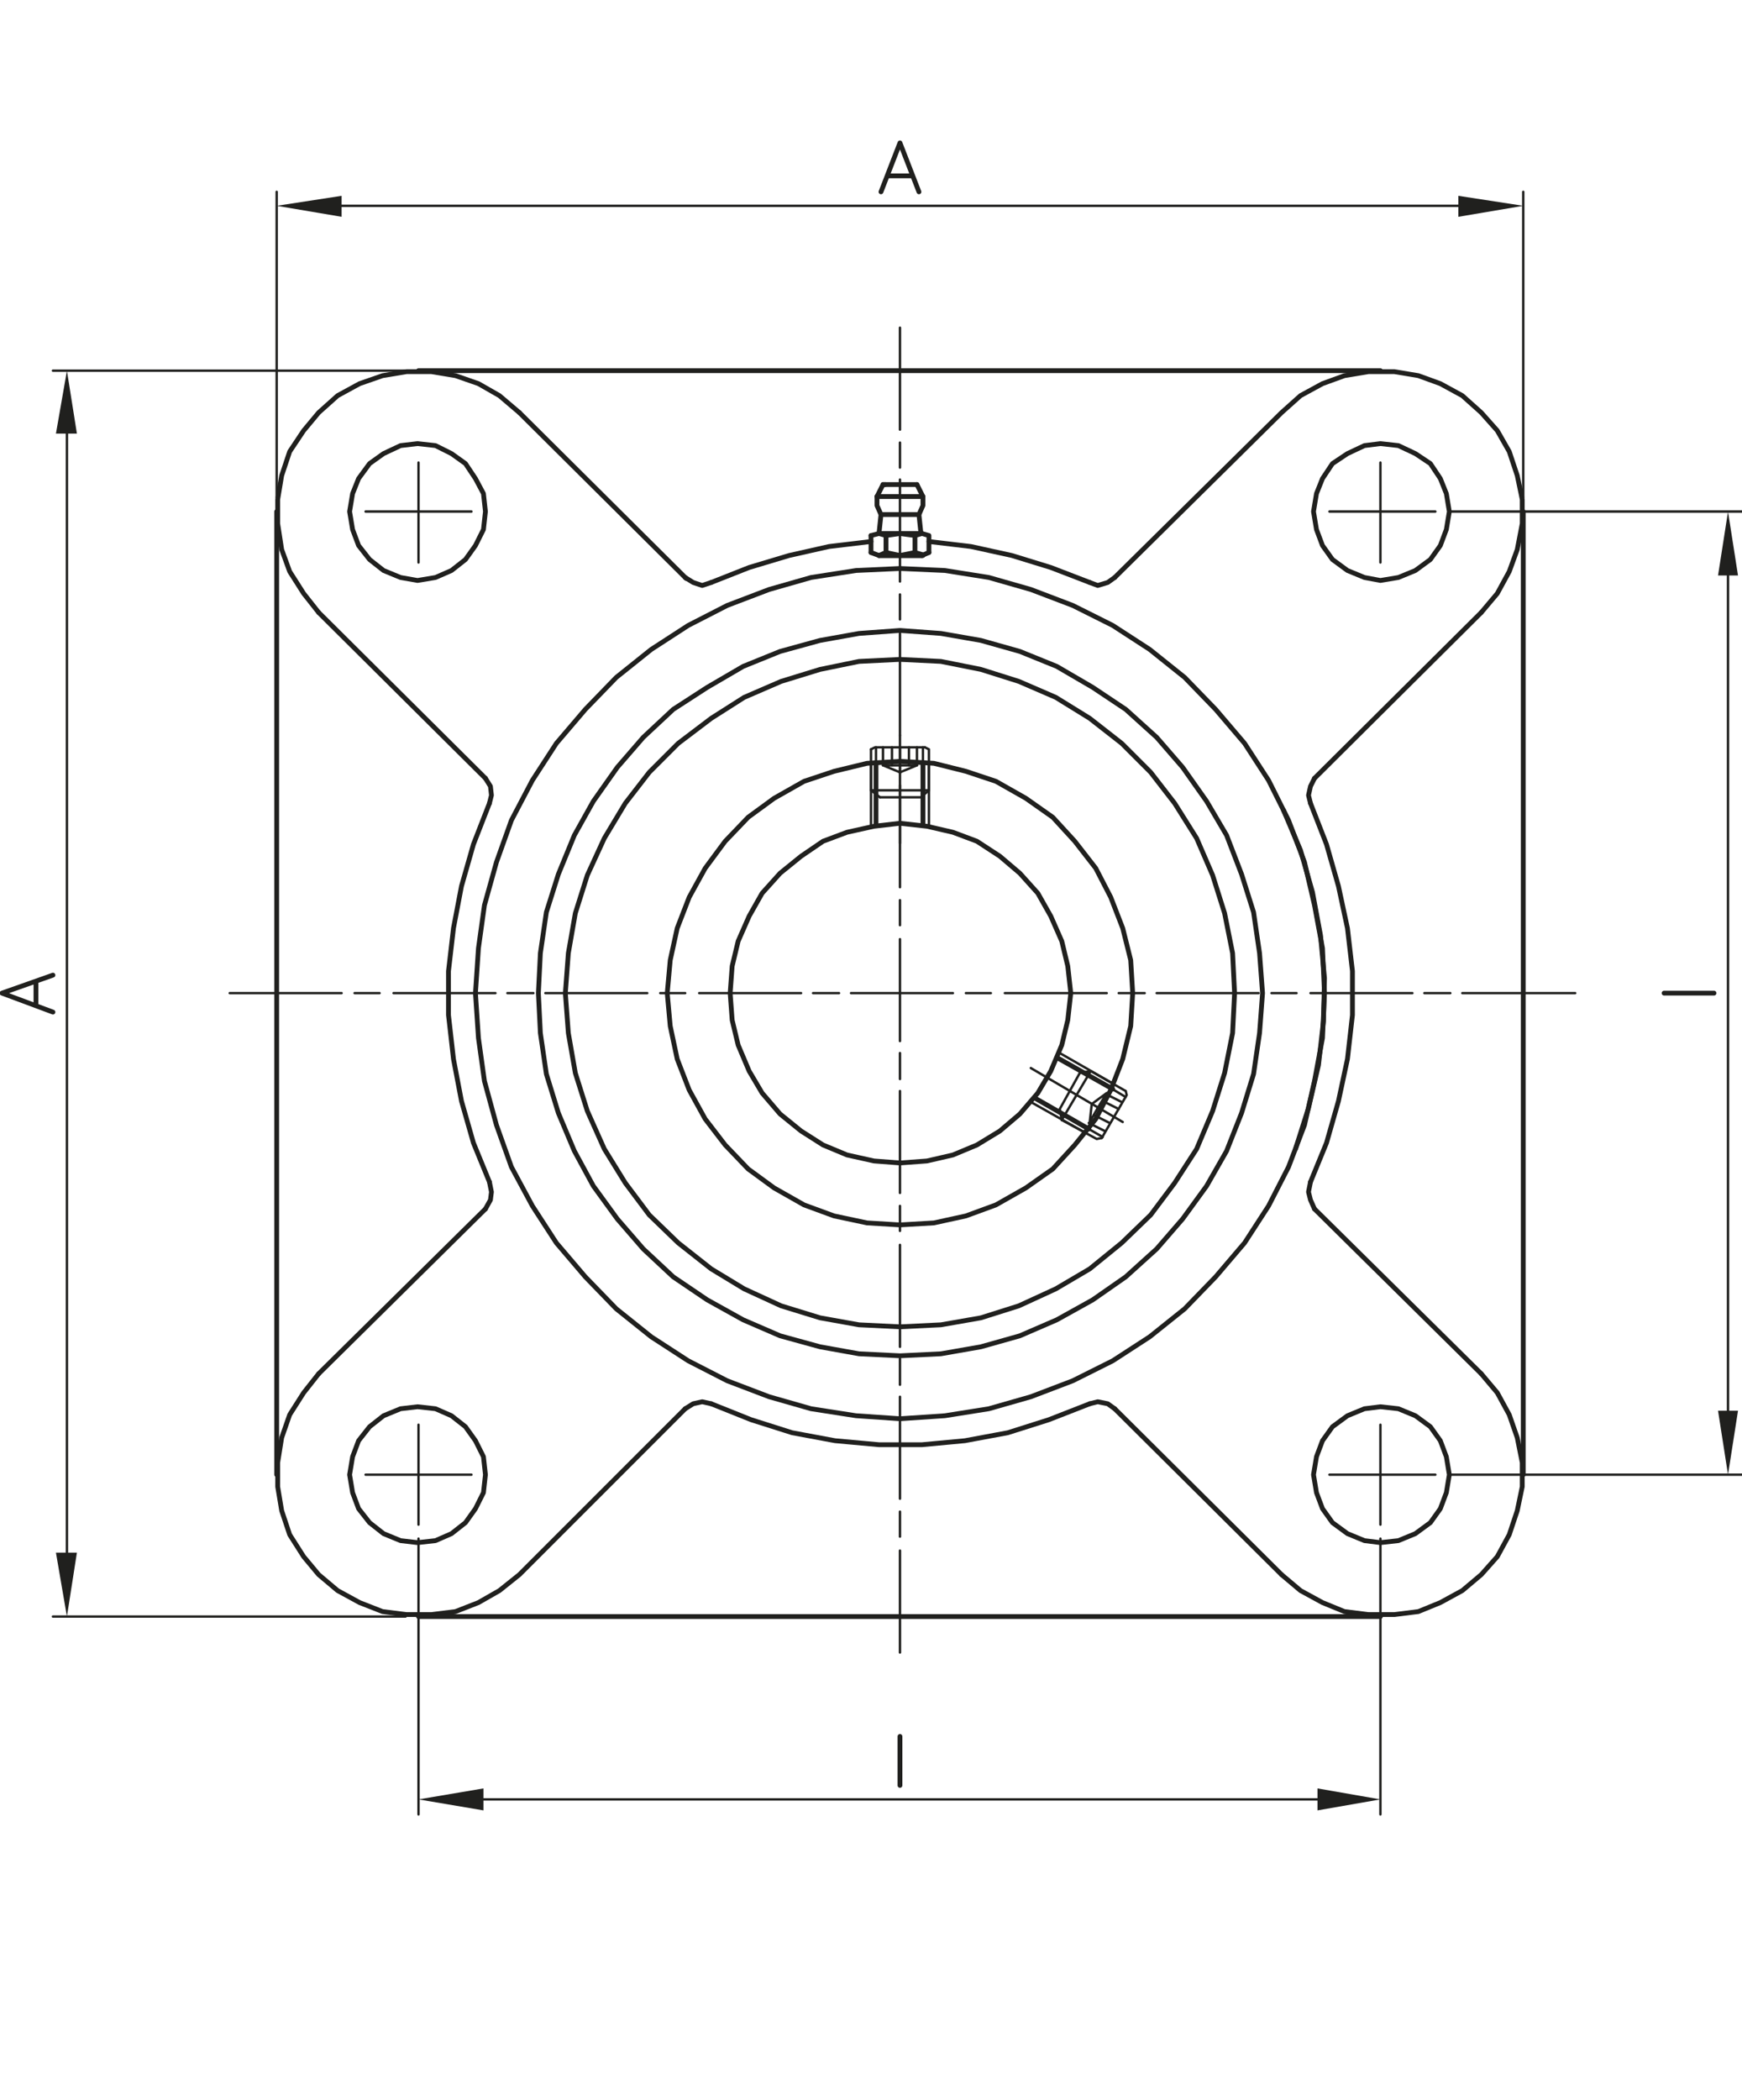 <?xml version="1.0" encoding="utf-8"?>
<!-- Generator: Adobe Illustrator 23.1.0, SVG Export Plug-In . SVG Version: 6.00 Build 0)  -->
<svg version="1.1" id="Livello_1" xmlns="http://www.w3.org/2000/svg" xmlns:xlink="http://www.w3.org/1999/xlink" x="0px" y="0px"
	 viewBox="0 0 174.4 210.2" style="enable-background:new 0 0 174.4 210.2;" xml:space="preserve">
<style type="text/css">
	.st0{fill:none;stroke:#20201E;stroke-width:0.24;stroke-linecap:round;stroke-linejoin:round;}
	.st1{fill:none;stroke:#20201E;stroke-width:0.48;stroke-linecap:round;stroke-linejoin:round;}
	.st2{fill-rule:evenodd;clip-rule:evenodd;fill:#20201E;}
</style>
<title>SSBUCF201_1</title>
<path class="st0" d="M142.6,99.4h2.6 M131.2,99.4h10.2 M127.3,99.4h2.5 M115.8,99.4H126 M112,99.4h2.6 M100.6,99.4h10.2 M96.7,99.4
	h2.5 M85.2,99.4h10.2 M81.4,99.4H84 M70,99.4h10.2 M66.1,99.4h2.5 M54.6,99.4h10.2 M50.8,99.4h2.6 M39.4,99.4h10.2 M35.5,99.4H38
	 M23,99.4h11.2"/>
<line class="st0" x1="146.4" y1="99.4" x2="157.7" y2="99.4"/>
<polyline class="st1" points="129.7,115 131,110.9 132,106.6 132.5,102.2 132.6,97.9 132.2,93.6 131.4,89.3 130.2,85.1 128.5,81.1 
	"/>
<path class="st0" d="M90.1,46.8v-2.5 M90.1,58.2V48 M90.1,62v-2.5 M90.1,73.6V63.4 M90.1,77.4v-2.5 M90.1,88.8V78.6 M90.1,92.6v-2.5
	 M90.1,104.2V94 M90.1,108v-2.6 M90.1,119.4v-10.2 M90.1,123.2v-2.5 M90.1,134.8v-10.2 M90.1,138.6V136 M90.1,150v-10.2 M90.1,153.8
	v-2.5 M90.1,165.4v-10.2"/>
<line class="st0" x1="90.1" y1="43" x2="90.1" y2="32.8"/>
<polygon class="st1" points="123.6,99.4 123.4,95.4 122.6,91.4 121.4,87.6 119.8,83.9 117.6,80.4 115.2,77.3 112.3,74.4 109.1,71.9 
	105.7,69.8 102,68.2 98.2,67 94.2,66.2 90.1,66 86,66.2 82.1,67 78.2,68.2 74.5,69.8 71.2,71.9 67.9,74.4 65,77.3 62.6,80.4 
	60.5,83.9 58.8,87.6 57.6,91.4 56.9,95.4 56.6,99.4 56.9,103.4 57.6,107.4 58.8,111.2 60.5,115 62.6,118.4 65,121.6 67.9,124.4 
	71.2,127 74.5,129 78.2,130.7 82.1,131.9 86,132.6 90.1,132.8 94.2,132.6 98.2,131.9 102,130.7 105.7,129 109.1,127 112.3,124.4 
	115.2,121.6 117.6,118.4 119.8,115 121.4,111.2 122.6,107.4 123.4,103.4 "/>
<polygon class="st1" points="126.4,99.4 126.1,95.4 125.5,91.3 124.3,87.5 122.8,83.6 120.8,80.2 118.4,76.8 115.8,73.8 112.7,71 
	109.4,68.8 105.8,66.7 102.1,65.2 98.2,64.1 94.2,63.4 90.1,63.1 86,63.4 82.1,64.1 78.1,65.2 74.4,66.7 70.8,68.8 67.4,71 
	64.4,73.8 61.8,76.8 59.4,80.2 57.5,83.6 55.9,87.5 54.7,91.3 54.1,95.4 53.9,99.4 54.1,103.4 54.7,107.5 55.9,111.4 57.5,115.2 
	59.4,118.7 61.8,122 64.4,125 67.4,127.8 70.8,130.1 74.4,132.1 78.1,133.7 82.1,134.8 86,135.5 90.1,135.7 94.2,135.5 98.2,134.8 
	102.1,133.7 105.8,132.1 109.4,130.1 112.7,127.8 115.8,125 118.4,122 120.8,118.7 122.8,115.2 124.3,111.4 125.5,107.5 
	126.1,103.4 "/>
<polygon class="st1" points="107.2,99.4 106.9,96.7 106.3,94.2 105.2,91.7 103.9,89.4 102.1,87.4 100.1,85.7 97.8,84.2 95.4,83.3 
	92.8,82.7 90.1,82.4 87.5,82.7 84.8,83.3 82.4,84.2 80.2,85.7 78.1,87.4 76.3,89.4 75,91.7 73.9,94.2 73.3,96.7 73.1,99.4 
	73.3,102.1 73.9,104.6 75,107.2 76.3,109.4 78.1,111.5 80.2,113.2 82.4,114.6 84.8,115.6 87.5,116.2 90.1,116.4 92.8,116.2 
	95.4,115.6 97.8,114.6 100.1,113.2 102.1,111.5 103.9,109.4 105.2,107.2 106.3,104.6 106.9,102.1 "/>
<polygon class="st1" points="113.4,99.4 113.2,96.1 112.4,92.9 111.2,89.8 109.7,86.9 107.6,84.2 105.4,81.8 102.7,79.9 99.7,78.2 
	96.7,77.2 93.5,76.4 90.1,76.2 86.8,76.4 83.5,77.2 80.5,78.2 77.5,79.9 74.9,81.8 72.6,84.2 70.6,86.9 69,89.8 67.8,92.9 
	67.1,96.1 66.8,99.4 67.1,102.7 67.8,106 69,109.1 70.6,112 72.6,114.6 74.9,117 77.5,118.9 80.5,120.6 83.5,121.7 86.8,122.4 
	90.1,122.6 93.5,122.4 96.7,121.7 99.7,120.6 102.7,118.9 105.4,117 107.6,114.6 109.7,112 111.2,109.1 112.4,106 113.2,102.7 "/>
<path class="st0" d="M93,76.3v6.4 M87.2,76.3v6.4"/>
<path class="st1" d="M87.7,76.3v6.2 M92.4,76.3v6.2"/>
<line class="st0" x1="87.2" y1="75" x2="87.2" y2="79.1"/>
<polyline class="st0" points="93,79.1 93,75 92.6,74.8 "/>
<path class="st0" d="M87.7,74.8v4.8 M92.4,74.8v4.8"/>
<polyline class="st0" points="92.6,74.8 87.6,74.8 87.2,75 "/>
<polyline class="st0" points="88.1,79.8 92.2,79.8 93,79.1 "/>
<polyline class="st0" points="88.1,79.8 87.2,79.1 93,79.1 "/>
<path class="st0" d="M89.3,74.8v1.8 M88.4,74.8v1.8"/>
<polyline class="st0" points="90.1,76.6 88.4,76.6 90.1,77.3 "/>
<path class="st0" d="M91,74.8v1.8 M91.8,74.8v1.8"/>
<polyline class="st0" points="90.1,76.6 91.8,76.6 90.1,77.3 "/>
<path class="st0" d="M108.7,113.4l-5.5-3.1 M111.5,108.5l-5.4-3.1 M90.1,73.6v10.8"/>
<path class="st1" d="M111.4,109l-5.5-3.1 M109,113l-5.4-3.1"/>
<line class="st0" x1="112.7" y1="109.2" x2="109.2" y2="107.2"/>
<polyline class="st0" points="106.3,112.1 109.8,114 110.3,113.9 "/>
<path class="st0" d="M112.7,109.8l-4.2-2.5 M110.4,113.8l-4.2-2.4"/>
<polyline class="st0" points="110.3,113.9 112.8,109.6 112.7,109.2 "/>
<polyline class="st0" points="108.1,107.4 106.1,111 106.3,112.1 "/>
<polyline class="st0" points="108.1,107.4 109.2,107.2 106.3,112.1 "/>
<path class="st0" d="M112,111l-1.6-0.8 M112.3,110.3l-1.6-0.8"/>
<polyline class="st0" points="109.9,110.9 110.8,109.4 109.3,110.5 "/>
<path class="st0" d="M111.1,112.4l-1.6-0.8 M110.6,113.2l-1.6-0.8"/>
<polyline class="st0" points="109.9,110.9 109.1,112.3 109.3,110.5 "/>
<line class="st0" x1="112.4" y1="112.3" x2="103.2" y2="106.9"/>
<path class="st1" d="M91.8,48.5l0.6,1.2 M92,51.5h-3.8 M92.4,49.7h-4.6 M88,53.4l0.2-1.9 M92,51.5l0.2,1.9"/>
<polyline class="st1" points="87.8,49.7 87.8,50.6 88.2,51.5 "/>
<line class="st1" x1="88.6" y1="48.5" x2="88.4" y2="48.5"/>
<line class="st1" x1="91.8" y1="48.5" x2="88.6" y2="48.5"/>
<line class="st1" x1="88.4" y1="48.5" x2="87.8" y2="49.7"/>
<polyline class="st1" points="92,51.5 92.4,50.6 92.4,49.7 "/>
<path class="st1" d="M91.6,53.6v1.7 M88.7,53.6v1.7 M87.2,53.6v1.7 M88,53.4h4.3 M92.3,55.6h0.1 M92.3,53.4l-0.7,0.2 M91.6,55.3
	l0.7,0.2"/>
<polyline class="st1" points="87.2,53.6 88,53.4 88.7,53.6 "/>
<polyline class="st1" points="91.6,53.6 90.1,53.4 88.7,53.6 "/>
<polyline class="st1" points="88.7,55.3 90.1,55.6 91.6,55.3 "/>
<polyline class="st1" points="88.7,55.3 88,55.6 87.2,55.3 "/>
<line class="st1" x1="88" y1="55.6" x2="92.3" y2="55.6"/>
<polyline class="st1" points="93,55.3 93,53.6 92.3,53.4 "/>
<polyline class="st1" points="93,55.3 92.3,55.6 88,55.6 "/>
<path class="st0" d="M34.2,20.6H146 M152.5,49.8V19.2 M27.7,49.8V19.2"/>
<polyline class="st2" points="34.2,19.6 34.2,21.7 27.7,20.6 "/>
<polyline class="st2" points="146,19.6 146,21.7 152.5,20.6 "/>
<polyline class="st1" points="88.2,19.2 90.1,14.3 92,19.2 "/>
<line class="st1" x1="88.9" y1="17.6" x2="91.3" y2="17.6"/>
<path class="st0" d="M48.4,180.1h83.5 M138.2,154v27.6 M41.9,154v27.6"/>
<polyline class="st2" points="48.4,179 48.4,181.2 41.9,180.1 "/>
<polyline class="st2" points="131.9,179 131.9,181.2 138.2,180.1 "/>
<line class="st1" x1="90.1" y1="173.8" x2="90.1" y2="178.7"/>
<path class="st0" d="M138.2,56.3v-10 M133.1,51.2h10.6"/>
<path class="st1" d="M138.2,37.1H41.9 M138.2,161.8H41.9 M27.7,147.6V51.2 M152.5,147.6V51.2"/>
<polyline class="st1" points="148.3,61.3 149.9,59.4 151.1,57.2 151.9,55 152.4,52.4 152.4,50 151.9,47.6 151.1,45.2 149.9,43.1 
	148.3,41.3 146.4,39.6 144.2,38.4 142,37.6 139.6,37.2 137,37.2 134.6,37.6 132.4,38.4 130.2,39.6 128.3,41.3 111.6,57.8 "/>
<line class="st1" x1="148.3" y1="61.3" x2="131.6" y2="77.9"/>
<path class="st0" d="M41.9,56.3v-10 M47.2,51.2H36.6"/>
<polyline class="st1" points="52,41.3 50,39.6 47.9,38.4 45.6,37.6 43.2,37.2 40.7,37.2 38.3,37.6 36,38.4 33.8,39.6 31.9,41.3 
	30.4,43.1 29,45.2 28.2,47.6 27.8,50 27.8,52.4 28.2,55 29,57.2 30.4,59.4 31.9,61.3 "/>
<path class="st1" d="M31.9,61.3l16.7,16.6 M52,41.3l16.7,16.6"/>
<polyline class="st1" points="128.3,157.6 130.2,159.2 132.4,160.4 134.6,161.3 137,161.6 139.6,161.6 142,161.3 144.2,160.4 
	146.4,159.2 148.3,157.6 149.9,155.8 151.1,153.6 151.9,151.2 152.4,148.8 152.4,146.4 151.9,143.9 151.1,141.6 149.9,139.4 
	148.3,137.5 "/>
<path class="st1" d="M148.3,137.5L131.6,121 M128.3,157.6L111.6,141"/>
<polyline class="st1" points="31.9,137.5 30.4,139.4 29,141.6 28.2,143.9 27.8,146.4 27.8,148.8 28.2,151.2 29,153.6 30.4,155.8 
	31.9,157.6 33.8,159.2 36,160.4 38.3,161.3 40.7,161.6 43.2,161.6 45.6,161.3 47.9,160.4 50,159.2 52,157.6 68.6,141 "/>
<line class="st1" x1="31.9" y1="137.5" x2="48.6" y2="121"/>
<polygon class="st1" points="132.6,99.4 132.4,94.9 131.6,90.6 130.6,86.3 129,82.1 127,78.1 124.6,74.4 121.7,71 118.6,67.8 
	115.1,65 111.4,62.6 107.4,60.6 103.2,59 99,57.8 94.6,57.1 90.1,56.9 85.7,57.1 81.2,57.8 77,59 72.8,60.6 68.9,62.6 65.2,65 
	61.7,67.8 58.6,71 55.7,74.4 53.3,78.1 51.2,82.1 49.7,86.3 48.5,90.6 47.9,94.9 47.6,99.4 47.9,103.9 48.5,108.2 49.7,112.6 
	51.2,116.8 53.3,120.7 55.7,124.4 58.6,127.8 61.7,131 65.2,133.8 68.9,136.2 72.8,138.2 77,139.8 81.2,141 85.7,141.7 90.1,142 
	94.6,141.7 99,141 103.2,139.8 107.4,138.2 111.4,136.2 115.1,133.8 118.6,131 121.7,127.8 124.6,124.4 127,120.7 129,116.8 
	130.6,112.6 131.6,108.2 132.4,103.9 "/>
<polygon class="st1" points="48.6,51.2 48.4,49.4 47.6,47.9 46.6,46.4 45.2,45.4 43.6,44.6 41.8,44.4 40.1,44.6 38.4,45.4 37,46.4 
	35.9,47.9 35.3,49.4 35,51.2 35.3,53 35.9,54.6 37,56 38.4,57.1 40.1,57.8 41.8,58.1 43.6,57.8 45.2,57.1 46.6,56 47.6,54.6 
	48.4,53 "/>
<polygon class="st1" points="145.1,51.2 144.8,49.4 144.2,47.9 143.2,46.4 141.7,45.4 140,44.6 138.2,44.4 136.6,44.6 134.9,45.4 
	133.4,46.4 132.4,47.9 131.8,49.4 131.5,51.2 131.8,53 132.4,54.6 133.4,56 134.9,57.1 136.6,57.8 138.2,58.1 140,57.8 141.7,57.1 
	143.2,56 144.2,54.6 144.8,53 "/>
<path class="st0" d="M41.9,142.6v10 M47.2,147.6H36.6 M138.2,142.6v10 M133.1,147.6h10.6"/>
<polygon class="st1" points="48.6,147.6 48.4,145.8 47.6,144.2 46.6,142.8 45.2,141.7 43.6,141 41.8,140.8 40.1,141 38.4,141.7 
	37,142.8 35.9,144.2 35.3,145.8 35,147.6 35.3,149.4 35.9,151 37,152.4 38.4,153.5 40.1,154.2 41.8,154.4 43.6,154.2 45.2,153.5 
	46.6,152.4 47.6,151 48.4,149.4 "/>
<polygon class="st1" points="145.1,147.6 144.8,145.8 144.2,144.2 143.2,142.8 141.7,141.7 140,141 138.2,140.8 136.6,141 
	134.9,141.7 133.4,142.8 132.4,144.2 131.8,145.8 131.5,147.6 131.8,149.4 132.4,151 133.4,152.4 134.9,153.5 136.6,154.2 
	138.2,154.4 140,154.2 141.7,153.5 143.2,152.4 144.2,151 144.8,149.4 "/>
<polyline class="st1" points="87.2,54.2 83,54.7 79,55.6 75,56.8 71.2,58.3 "/>
<polyline class="st1" points="131.2,118.3 131,119.3 131.2,120.1 131.6,121 "/>
<polyline class="st1" points="131.2,118.3 132.8,114.4 134,110.2 134.9,106 135.4,101.6 135.4,97.2 134.9,92.9 134,88.7 132.8,84.5 
	131.2,80.4 "/>
<polyline class="st1" points="68.6,57.8 69.4,58.3 70.3,58.6 71.2,58.3 "/>
<polyline class="st1" points="131.6,77.9 131.2,78.7 131,79.6 131.2,80.4 "/>
<polyline class="st1" points="49,80.4 47.4,84.5 46.2,88.7 45.4,92.9 44.9,97.2 44.9,101.6 45.4,106 46.2,110.2 47.4,114.4 
	49,118.3 "/>
<polyline class="st1" points="49,80.4 49.2,79.6 49.1,78.7 48.6,77.9 "/>
<polyline class="st1" points="71.2,140.5 70.3,140.3 69.4,140.5 68.6,141 "/>
<polyline class="st1" points="71.2,140.5 75.2,142.1 79.3,143.4 83.6,144.2 88,144.6 92.3,144.6 96.6,144.2 100.9,143.4 105,142.1 
	109.1,140.5 "/>
<polyline class="st1" points="48.6,121 49.1,120.1 49.2,119.3 49,118.3 "/>
<polyline class="st1" points="111.6,141 110.9,140.5 109.9,140.3 109.1,140.5 "/>
<polyline class="st1" points="109.1,58.3 105.2,56.8 101.3,55.6 97.2,54.7 93,54.2 "/>
<polyline class="st1" points="109.1,58.3 109.9,58.6 110.9,58.3 111.6,57.8 "/>
<path class="st0" d="M6.7,43.4v112 M40.6,161.8H5.3 M40.6,37.1H5.3"/>
<polyline class="st2" points="5.6,43.4 7.7,43.4 6.7,37.1 "/>
<polyline class="st2" points="5.6,155.4 7.7,155.4 6.7,161.8 "/>
<polyline class="st1" points="5.3,101.3 0.2,99.4 5.3,97.6 "/>
<line class="st1" x1="3.6" y1="100.6" x2="3.6" y2="98.3"/>
<path class="st0" d="M173,57.6v83.6 M145.1,147.6h29.3 M145.1,51.2h29.3"/>
<polyline class="st2" points="172,57.6 174,57.6 173,51.2 "/>
<polyline class="st2" points="172,141.2 174,141.2 173,147.6 "/>
<line class="st1" x1="166.6" y1="99.4" x2="171.6" y2="99.4"/>
</svg>
